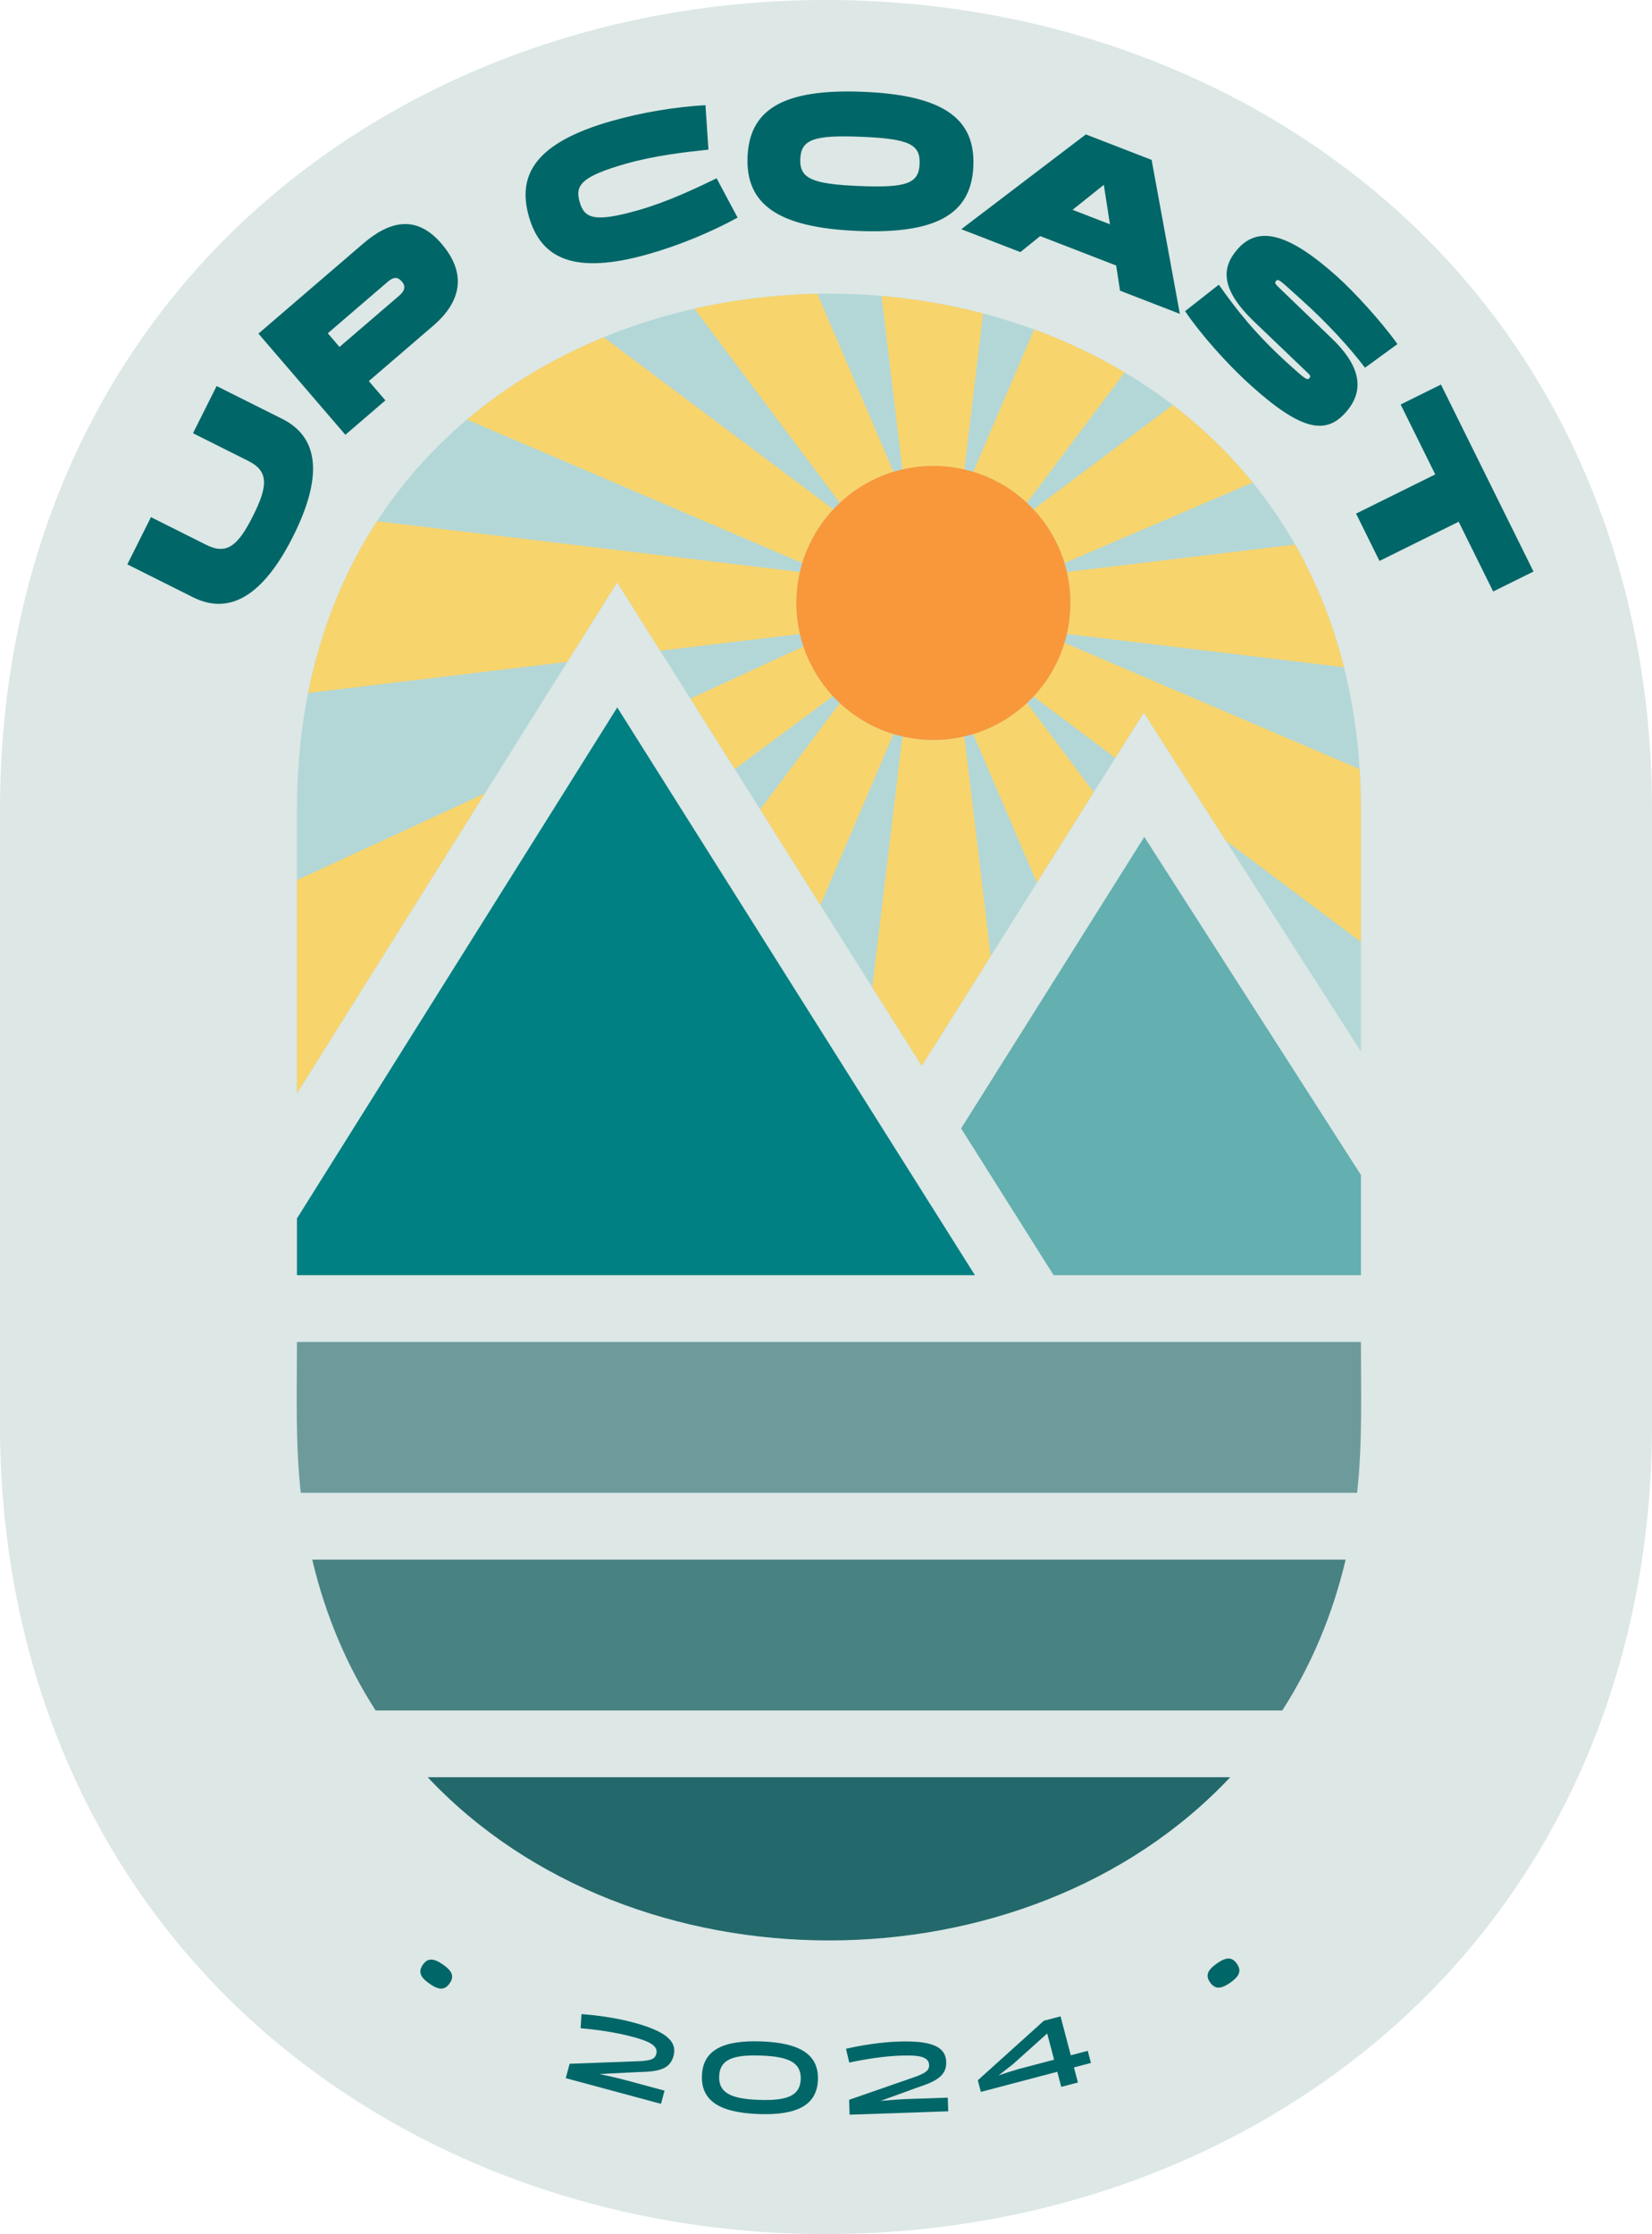 <?xml version="1.0" encoding="UTF-8"?>
<svg id="Layer_2" data-name="Layer 2" xmlns="http://www.w3.org/2000/svg" viewBox="0 0 400.76 541.85">
  <defs>
    <style>
      .cls-1 {
        fill: #f8983a;
      }

      .cls-2 {
        opacity: .8;
      }

      .cls-2, .cls-3, .cls-4 {
        fill: #23696b;
      }

      .cls-3 {
        opacity: .6;
      }

      .cls-5 {
        fill: #b3d7d7;
      }

      .cls-6 {
        fill: #f8d46d;
      }

      .cls-7 {
        fill: #dce7e6;
      }

      .cls-8 {
        fill: #64afb0;
      }

      .cls-9 {
        fill: #008082;
      }

      .cls-10 {
        fill: #006667;
      }
    </style>
  </defs>
  <g id="Layer_1-2" data-name="Layer 1">
    <g>
      <path class="cls-7" d="M200.38,541.85c-51.29,0-99.56-17.31-135.92-48.74C22.89,457.16,0,404.72,0,345.44v-149.03c0-59.28,22.89-111.72,64.47-147.66C100.82,17.31,149.09,0,200.38,0s99.56,17.31,135.92,48.75c41.57,35.94,64.46,88.38,64.46,147.66v149.03c0,59.28-22.89,111.72-64.46,147.66-36.36,31.43-84.63,48.74-135.92,48.74"/>
      <path class="cls-10" d="M46.82,105.08l5.73-11.45,15.94,7.98c9.75,4.88,9.17,15.36,2.66,28.38-6.52,13.02-14.56,19.76-24.32,14.87l-15.94-7.98,5.73-11.45,13.44,6.73c4.96,2.48,7.7.2,11.33-7.06,3.63-7.25,3.82-10.81-1.14-13.3l-13.44-6.73Z"/>
      <path class="cls-10" d="M62.7,80.91l25.39-21.82c6.08-5.22,12.7-7.35,19,0,6.71,7.81,4.14,14.64-1.94,19.86l-15.68,13.48,4.02,4.68-9.71,8.34-21.08-24.53ZM79.52,80.84l2.84,3.31,14.46-12.42c1.26-1.08,1.75-2.19.66-3.45-1.21-1.4-2.25-.94-3.51.14l-14.46,12.42Z"/>
      <path class="cls-10" d="M154.89,50.97c6.98-1.99,13.84-5.24,18.95-7.73l5.09,9.54c-6.23,3.41-13.84,6.62-21.5,8.81-18.29,5.22-26.24,1.04-29.13-9.09s1.65-17.88,19.93-23.11c7.66-2.19,15.82-3.49,22.91-3.88l.72,10.79c-5.65.58-13.2,1.45-20.17,3.45-10.81,3.09-12.21,5.26-11.07,9.23,1.13,3.97,3.47,5.07,14.28,1.99Z"/>
      <path class="cls-10" d="M181.35,38.01c.48-11.51,8.71-16.54,28.09-15.74,19.38.8,27.17,6.49,26.69,18-.48,11.51-8.71,16.54-28.09,15.74-19.38-.8-27.17-6.49-26.69-18ZM223.09,39.74c.2-4.74-2.6-6.09-14.11-6.56-11.51-.48-14.65.63-14.84,5.37-.2,4.74,2.83,6.1,14.35,6.57,11.51.48,14.41-.64,14.6-5.38Z"/>
      <path class="cls-10" d="M270.78,64.4l-18.44-7.14-4.81,3.88-14.33-5.55,30.21-22.99,15.96,6.18,6.85,37.34-14.51-5.62-.94-6.11ZM269.26,54.4l-1.48-9.57-7.59,6.06,9.07,3.51Z"/>
      <path class="cls-10" d="M303.66,93.67c-6.39-5.73-12.66-13.01-16.17-18.2l8.18-6.42c4.22,5.95,8.85,12.01,17.29,19.58,3.5,3.13,4.13,3.7,4.67,3.1.48-.53.13-.78-.76-1.64l-12.58-12.04c-8.33-7.98-8.01-13.23-3.95-17.75,5.19-5.79,12.68-3.41,24.08,6.82,4.02,3.61,10.52,10.65,14.59,16.33l-7.88,5.74c-3.4-4.52-8.84-10.6-15.65-16.71-4.94-4.43-5.34-4.98-5.91-4.35-.47.53-.19.78,1.05,1.96l12.55,12.08c7.51,7.25,7.59,13.05,3.22,17.93-4.75,5.29-10.57,4.47-22.72-6.42Z"/>
      <path class="cls-10" d="M339.78,98.11l9.78-4.84,22.45,45.35-9.78,4.84-8.37-16.92-19.21,9.51-5.68-11.48,19.21-9.51-8.4-16.96Z"/>
      <path class="cls-5" d="M223.61,258.52l53.86-85.67,52.68,82.18v-58.6c0-166.93-258.11-166.93-258.11,0v68.75l77.68-123.93,73.89,117.27Z"/>
      <g>
        <path class="cls-6" d="M233.95,113.87l4.54-37.85c-8.04-2.12-16.3-3.53-24.63-4.25l5.05,42.1c2.42-.56,4.93-.86,7.52-.86s5.1.31,7.52.86Z"/>
        <path class="cls-6" d="M198.28,71.25c-10.05.19-20.07,1.39-29.83,3.61l35.29,47.11c3.66-3.43,8.1-6.03,13.02-7.53l-18.48-43.19Z"/>
        <path class="cls-6" d="M146.44,81.8c-12.01,4.93-23.24,11.58-33.16,19.96l81.35,34.8c1.5-4.92,4.1-9.36,7.53-13.02l-55.73-41.75Z"/>
        <path class="cls-6" d="M194.06,138.72l-102.6-12.3c-7.78,11.94-13.56,25.83-16.72,41.65l62.89-7.54,12.08-19.27,10.44,16.57,33.9-4.06c-.56-2.42-.86-4.93-.86-7.52s.31-5.1.86-7.52Z"/>
        <path class="cls-6" d="M167.48,169.44l10.77,17.09,23.82-17.69c-3.18-3.42-5.64-7.52-7.15-12.05l-27.43,12.65Z"/>
        <polygon class="cls-6" points="72.04 213.46 72.04 265.18 117.65 192.42 72.04 213.46"/>
        <path class="cls-6" d="M184.41,196.31l14.61,23.19,17.73-41.45c-4.92-1.5-9.36-4.1-13.02-7.53l-19.32,25.8Z"/>
        <path class="cls-6" d="M218.91,178.61l-7.3,60.87,12,19.04,16.73-26.61-6.39-53.29c-2.42.56-4.93.86-7.52.86s-5.1-.31-7.52-.86Z"/>
        <path class="cls-6" d="M251.53,214.1l13.8-21.95-16.21-21.64c-3.66,3.43-8.1,6.03-13.02,7.53l15.43,36.06Z"/>
        <path class="cls-6" d="M270.57,183.82l6.9-10.98,19.91,31.07,32.76,24.54v-32.03c0-3.36-.12-6.65-.32-9.88l-71.6-30.63c-1.5,4.92-4.1,9.36-7.53,13.02l19.87,14.89Z"/>
        <path class="cls-6" d="M258.8,153.76l67.24,8.06c-2.74-10.9-6.77-20.81-11.86-29.74l-55.38,6.64c.56,2.42.86,4.93.86,7.52s-.31,5.1-.86,7.52Z"/>
        <path class="cls-6" d="M303.9,117.03c-5.75-7.09-12.27-13.36-19.39-18.81l-33.81,25.33c3.43,3.66,6.03,8.1,7.53,13.02l45.67-19.54Z"/>
        <path class="cls-6" d="M272.84,90.31c-6.96-4.15-14.32-7.61-21.96-10.41l-14.78,34.54c4.92,1.5,9.36,4.1,13.02,7.53l23.72-31.66Z"/>
        <path class="cls-1" d="M259.67,146.24c0-2.59-.31-5.1-.86-7.52-.17-.73-.35-1.45-.57-2.16-1.5-4.92-4.1-9.36-7.53-13.02-.51-.54-1.03-1.07-1.58-1.58-3.66-3.43-8.1-6.03-13.02-7.53-.71-.22-1.43-.4-2.16-.57-2.42-.56-4.93-.86-7.52-.86s-5.1.31-7.52.86c-.73.17-1.45.35-2.16.57-4.92,1.5-9.36,4.1-13.02,7.53-.54.51-1.07,1.03-1.58,1.58-3.43,3.66-6.03,8.1-7.53,13.02-.22.71-.4,1.43-.57,2.16-.56,2.42-.86,4.93-.86,7.52s.31,5.1.86,7.52c.24,1.03.52,2.04.85,3.03,1.52,4.53,3.98,8.62,7.15,12.05.54.58,1.09,1.14,1.67,1.67,3.66,3.43,8.1,6.03,13.02,7.53.71.22,1.43.4,2.16.57,2.42.56,4.93.86,7.52.86s5.1-.31,7.52-.86c.73-.17,1.45-.36,2.16-.57,4.92-1.5,9.36-4.1,13.02-7.53.54-.51,1.07-1.03,1.58-1.57,3.43-3.66,6.03-8.1,7.53-13.02.21-.71.4-1.43.57-2.16.56-2.42.86-4.93.86-7.52Z"/>
      </g>
      <g>
        <polygon class="cls-9" points="236.51 309.28 149.74 171.58 72.04 295.52 72.04 309.28 236.51 309.28"/>
        <polygon class="cls-8" points="330.15 284.98 277.6 202.99 233.16 273.68 255.6 309.28 330.15 309.28 330.15 284.98"/>
        <path class="cls-3" d="M72.96,362.06h256.27c1.33-12.09.92-24.42.92-36.58H72.04c0,12.16-.41,24.49.92,36.58Z"/>
        <path class="cls-4" d="M298.43,431.05H103.76c49.6,52.77,145.06,52.77,194.67,0"/>
        <path class="cls-2" d="M91.13,414.85h219.94c6.85-10.67,12.13-22.86,15.37-36.58H75.75c3.24,13.73,8.52,25.92,15.37,36.58"/>
      </g>
      <path class="cls-10" d="M102.58,476.51c1.14-1.63,2.55-1.65,4.87-.04,2.32,1.61,2.77,2.93,1.63,4.56-1.17,1.68-2.56,1.71-4.87.1-2.32-1.61-2.79-2.94-1.62-4.62Z"/>
      <path class="cls-10" d="M153.44,494c-4.26-1.15-8.96-1.77-12.59-2.08l.22-3.42c3.85.27,8.72.98,12.58,2.03,7.52,2.03,10.75,4.39,9.74,8.12-.88,3.25-3.63,3.82-8.57,3.9l-9.41.48c2.2.46,4.7,1.04,6.64,1.56l9.16,2.47-.86,3.2-23.1-6.23.94-3.49,17.33-.64c2.27-.19,3.34-.44,3.69-1.74.52-1.95-1.54-3.02-5.75-4.16Z"/>
      <path class="cls-10" d="M184.04,512.73c-9.24-.32-13.98-3.08-13.76-9.3.22-6.22,5.14-8.64,14.38-8.31,9.24.33,13.98,3.08,13.76,9.3-.22,6.22-5.14,8.64-14.38,8.32ZM184.54,498.55c-6.76-.24-9.94.97-10.08,5.03-.14,4.06,2.94,5.49,9.71,5.72,6.74.24,9.94-.97,10.08-5.03.14-4.06-2.97-5.49-9.71-5.72Z"/>
      <path class="cls-10" d="M218.67,498.55c-4.41.15-9.09.93-12.65,1.7l-.79-3.34c3.76-.88,8.62-1.62,12.62-1.75,7.78-.27,11.56,1.05,11.69,4.91.11,3.36-2.35,4.71-7.05,6.25l-8.86,3.22c2.24-.2,4.8-.39,6.81-.46l9.48-.32.11,3.31-23.92.82-.12-3.61,16.38-5.69c2.11-.84,3.06-1.4,3.02-2.74-.07-2.02-2.36-2.44-6.72-2.29Z"/>
      <path class="cls-10" d="M264.65,500.34l-4.12,1.08.96,3.66-4.04,1.06-.96-3.66-18.54,4.88-.74-2.82,16.03-14.44,4.04-1.06,2.48,9.44,4.12-1.08.77,2.94ZM245.67,500.7l-3.43,2.66c1.48-.52,3.5-1.15,4.86-1.54l8.61-2.27-1.67-6.36-8.37,7.51Z"/>
      <path class="cls-10" d="M293.55,480.8c-1.14-1.63-.67-2.96,1.64-4.58,2.31-1.62,3.7-1.59,4.85.04,1.17,1.67.72,2.99-1.59,4.61-2.31,1.62-3.72,1.6-4.9-.07Z"/>
    </g>
  </g>
</svg>